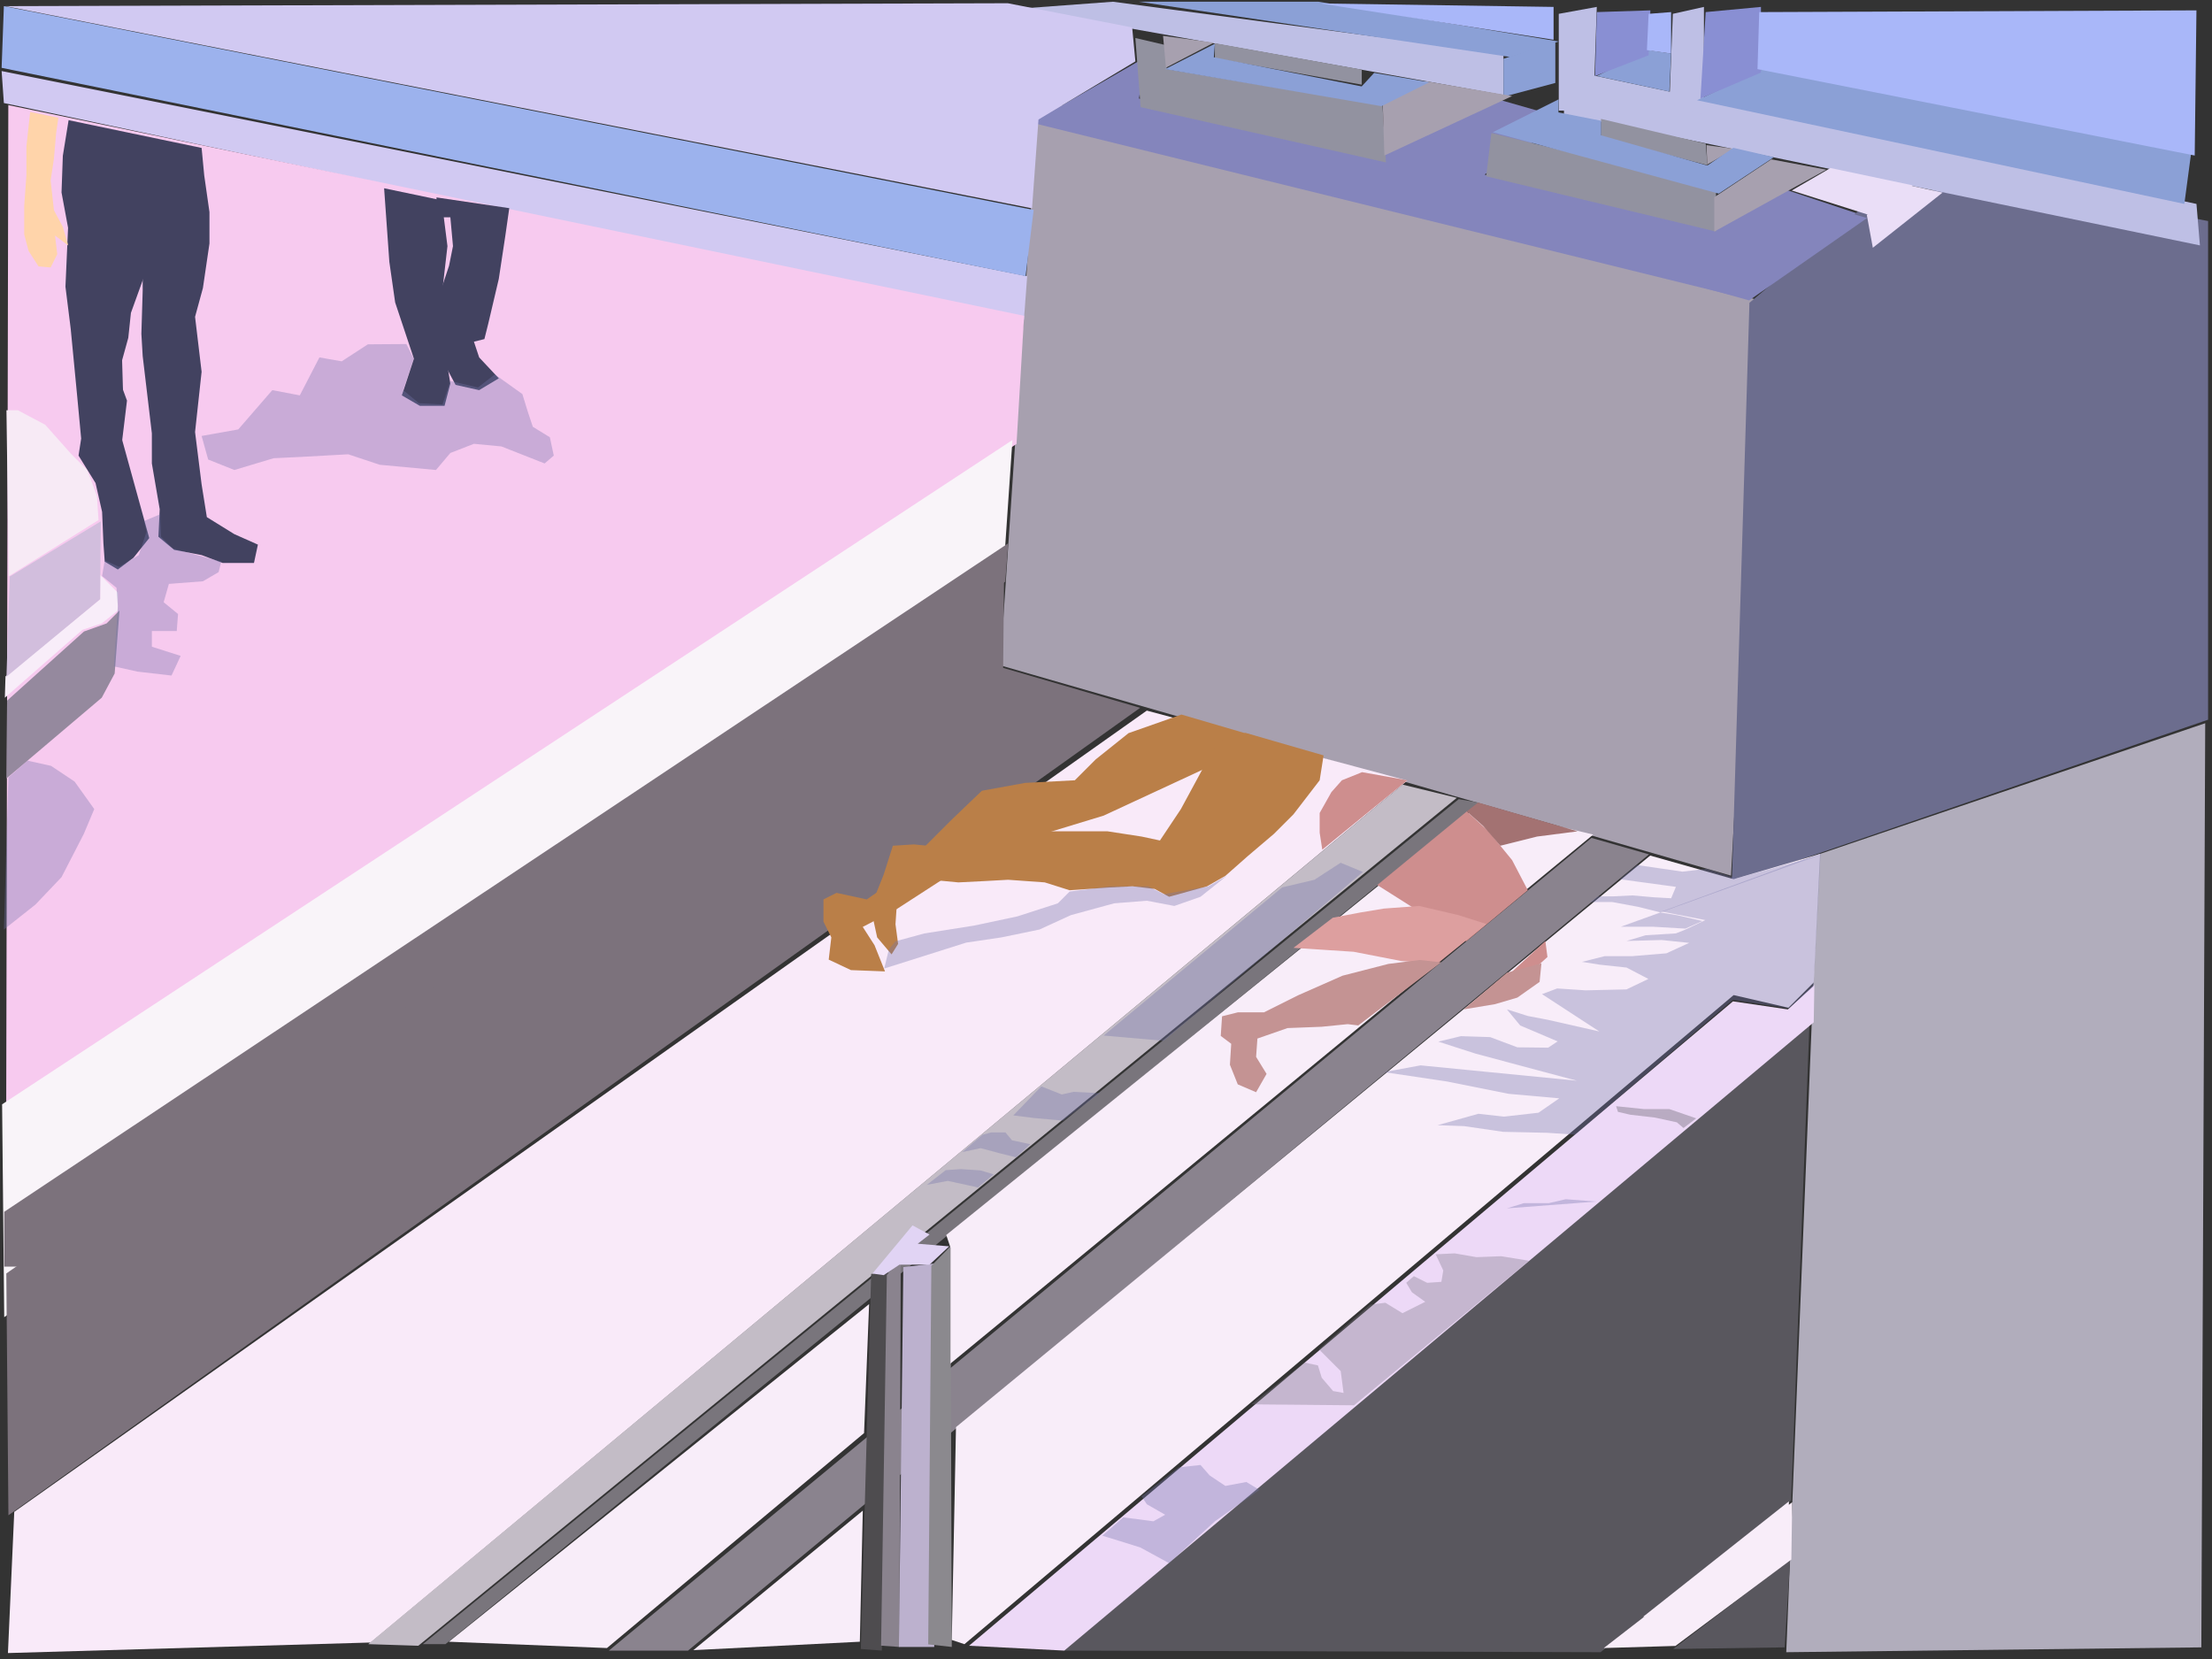 <?xml version="1.0"?><svg width="640" height="480" xmlns="http://www.w3.org/2000/svg">
 <rect width="100%" height="100%" fill="#333333" stroke="none"/>
 <!-- Created with SVG-edit - http://svg-edit.googlecode.com/ -->
 <title>miami cannibal attack</title>
 <g>
  <title>Layer 1</title>
  <path id="svg_1" d="m300.408,28.645l209.444,58.518l-9.019,166.192l-211.448,-60.859l11.023,-163.851z" stroke-width="0" stroke="#666666" fill="#a7a0af"/>
  <path id="svg_2" d="m298.533,35.5l207,51l37,-23l-27,-9l-20,12l-66,-16l24,-16l-21,-6l-33,16l-70,-16l2,-12l-33,19z" stroke-linecap="null" stroke-linejoin="null" stroke-dasharray="null" stroke-width="0" stroke="#666666" fill="#8485bc"/>
  <path id="svg_3" d="m506.169,87.605l33.685,-28.383l2.042,11.826l23.478,-21.287l73.495,14.191l0,144.28l-137.804,47.305l5.104,-167.932z" stroke-linecap="null" stroke-linejoin="null" stroke-dasharray="null" stroke-width="0" stroke="#666666" fill="#6c6d8e"/>
  <path id="svg_4" d="m295,2.5l140,25l0,-12l-113,-15l-27,2z" stroke-linecap="null" stroke-linejoin="null" stroke-dasharray="null" stroke-width="0" stroke="#666666" fill="#bebfe5"/>
  <path id="svg_5" d="m452.506,20l0,13l184,38l-1,-12l-183,-39z" stroke-linecap="null" stroke-linejoin="null" stroke-dasharray="null" stroke-width="0" stroke="#666666" fill="#bebfe5"/>
  <path id="svg_6" d="m451,32l0,-28l11,-2l-1,30l-10,0z" stroke-linecap="null" stroke-linejoin="null" stroke-dasharray="null" stroke-width="0" stroke="#666666" fill="#bebfe5"/>
  <path id="svg_7" d="m484,4l-1,26l10,3l0,-31l-9,2z" stroke-linecap="null" stroke-linejoin="null" stroke-dasharray="null" stroke-width="0" stroke="#666666" fill="#bebfe5"/>
  <path id="svg_8" d="m491,29l19,-9l124,24l-2,15l-141,-30z" stroke-linecap="null" stroke-linejoin="null" stroke-dasharray="null" stroke-width="0" stroke="#666666" fill="#8ba0d6"/>
  <path id="svg_9" d="m435,17l15,-5l0,12l-15,4l0,-11z" stroke-linecap="null" stroke-linejoin="null" stroke-dasharray="null" stroke-width="0" stroke="#666666" fill="#8ba0d6"/>
  <path id="svg_10" d="m462,22l15,-7.5l6.5,1l-0.5,11l-21,-4.5z" stroke-linecap="null" stroke-linejoin="null" stroke-dasharray="null" stroke-width="0" stroke="#666666" fill="#8ba0d6"/>
  <path id="svg_11" d="m462,3.5l-0.5,18.5l15.5,-6l0.5,-13l-15.5,0.5z" stroke-linecap="null" stroke-linejoin="null" stroke-dasharray="null" stroke-width="0" stroke="#666666" fill="#898fd3"/>
  <path id="svg_12" d="m492,28.5l17.5,-7.5l0,-19l-16,1.5l-1.5,25z" stroke-linecap="null" stroke-linejoin="null" stroke-dasharray="null" stroke-width="0" stroke="#666666" fill="#898fd3"/>
  <path id="svg_13" d="m509,3.5l-0.5,16.5l126.5,25l0.5,-42l-126.5,0.5z" stroke-linecap="null" stroke-linejoin="null" stroke-dasharray="null" stroke-width="0" stroke="#666666" fill="#a9b7f9"/>
  <path id="svg_14" d="m477,4l6.5,-0.5l0,12l-7,-1l0.5,-10.5z" stroke-linecap="null" stroke-linejoin="null" stroke-dasharray="null" stroke-width="0" stroke="#666666" fill="#a9b7f9"/>
  <path id="svg_15" d="m329.5,0.5l107.5,16l14,-4.5l-69.5,-11.5l-52,0z" stroke-linecap="null" stroke-linejoin="null" stroke-dasharray="null" stroke-width="0" stroke="#666666" fill="#8ba0d6"/>
  <path id="svg_16" d="m449.5,2l0,9.5l-67.5,-10.5l67.5,1z" stroke-linecap="null" stroke-linejoin="null" stroke-dasharray="null" stroke-width="0" stroke="#666666" fill="#a9b7f9"/>
  <path id="svg_17" d="m328.5,11l1.51,20l70.99,16l-1.007,-16.5l-62.431,-10.5l-0.503,-7l-8.559,-2z" stroke-linecap="null" stroke-linejoin="null" stroke-dasharray="null" stroke-width="0" stroke="#666666" fill="#9292a0"/>
  <path id="svg_18" d="m431.5,38.5l-1.5,12.5l66.5,16l0,-12.5l-65,-16z" stroke-linecap="null" stroke-linejoin="null" stroke-dasharray="null" stroke-width="0" stroke="#666666" fill="#9292a0"/>
  <path id="svg_19" d="m400.544,45l-0.544,-17.205l12.504,-4.301l25.008,4.301l-36.968,17.205z" stroke-linecap="null" stroke-linejoin="null" stroke-dasharray="null" stroke-width="0" stroke="#666666" fill="#a7a0af"/>
  <path id="svg_20" d="m496,57.052l0,9.948l32.398,-17.907l-15.915,-2.985l-16.483,10.943z" stroke-linecap="null" stroke-linejoin="null" stroke-dasharray="null" stroke-width="0" stroke="#666666" fill="#a7a0af"/>
  <path id="svg_21" d="m351.5,12.5l0,4.364l42.5,7.636l0,-4.364l-42.5,-7.636z" stroke-linecap="null" stroke-linejoin="null" stroke-dasharray="null" stroke-width="0" stroke="#666666" fill="#9292a0"/>
  <path id="svg_22" d="m463.217,34.398l0,5.263l30.795,8.134l-0.481,-6.22l-30.314,-7.177z" stroke-linecap="null" stroke-linejoin="null" stroke-dasharray="null" stroke-width="0" stroke="#666666" fill="#9292a0"/>
  <path id="svg_23" d="m493.735,41.988l0.241,5.602l7.831,-4.518l-8.072,-1.084z" stroke-linecap="null" stroke-linejoin="null" stroke-dasharray="null" stroke-width="0" stroke="#666666" fill="#a7a0af"/>
  <path id="svg_24" d="m450.964,28.735l-19.036,9.518l65.361,17.771l15.964,-10.542l-11.747,-2.711l-7.53,5.12l-30.723,-8.735l0,-4.217l-12.349,-2.41l0.06,-3.795z" stroke-linecap="null" stroke-linejoin="null" stroke-dasharray="null" stroke-width="0" stroke="#666666" fill="#8ba0d6"/>
  <path id="svg_25" d="m337.108,20l62.59,10.723l13.855,-6.928l-15.964,-2.711l-3.614,3.916l-42.771,-8.434l0.301,-3.916l-14.398,7.349z" stroke-linecap="null" stroke-linejoin="null" stroke-dasharray="null" stroke-width="0" stroke="#666666" fill="#8ba0d6"/>
  <path id="svg_26" d="m336.506,10.361l0.843,9.217l13.855,-7.229l-14.699,-1.988z" stroke-linecap="null" stroke-linejoin="null" stroke-dasharray="null" stroke-width="0" stroke="#666666" fill="#a7a0af"/>
  <path id="svg_27" d="m529.609,48.614l-11.205,6.506l23.795,7.53l11.145,-9.036l-23.735,-5z" stroke-linecap="null" stroke-linejoin="null" stroke-dasharray="null" stroke-width="0" stroke="#666666" fill="#eadef7"/>
  <path id="svg_28" d="m540.12,62.169l1.747,9.518l20.181,-15.964l-9.639,-2.108l-12.289,8.554z" stroke-linecap="null" stroke-linejoin="null" stroke-dasharray="null" stroke-width="0" stroke="#666666" fill="#eadef7"/>
  <path id="svg_29" d="m1.121,29.813l295.14,62.71l0.935,-12.617l-296.729,-59.346l0.654,9.252z" stroke-linecap="null" stroke-linejoin="null" stroke-dasharray="null" stroke-width="0" stroke="#666666" fill="#d1c9f2"/>
  <path id="svg_30" d="m1.121,1.776l-0.654,17.85l296.262,60.28l2.336,-19.159l-297.944,-58.972z" stroke-linecap="null" stroke-linejoin="null" stroke-dasharray="null" stroke-width="0" stroke="#666666" fill="#9cb2ed"/>
  <path id="svg_31" d="m1.589,1.776l297.009,58.505l1.869,-25.701l28.037,-16.822l-0.935,-9.813l-35.981,-7.009l-290,0.841z" stroke-linecap="null" stroke-linejoin="null" stroke-dasharray="null" stroke-width="0" stroke="#666666" fill="#d1c9f2"/>
  <path id="svg_33" d="m517.477,56.449l22.71,6.635l-34.112,23.832l-23.365,-6.542l34.766,-23.925z" stroke-linecap="null" stroke-linejoin="null" stroke-dasharray="null" stroke-width="0" stroke="#666666" fill="#8485bc"/>
  <path id="svg_34" d="m638.037,209.252l-111.869,37.944l-9.346,230.841l120.093,-1.402l1.122,-267.383z" stroke-linecap="null" stroke-linejoin="null" stroke-dasharray="null" stroke-width="0" stroke="#0FF" fill="#b1adbc"/>
  <path id="svg_35" d="m523.551,295.701l-5.327,138.411l-55.14,43.925l-155.14,-0.467l215.608,-181.869z" stroke-linecap="null" stroke-linejoin="null" stroke-dasharray="null" stroke-width="0" stroke="#0FF" fill="#59575e"/>
  <path id="svg_36" d="m517.944,451.308l-33.832,25.794l32.243,-0.467l1.589,-25.327z" stroke-linecap="null" stroke-linejoin="null" stroke-dasharray="null" stroke-width="0" stroke="#0FF" fill="#59575e"/>
  <path id="svg_37" d="m524.953,284.953l-0.187,10.841l-216.822,181.776l-27.57,-1.402l221.028,-186.449l15.888,2.336l7.664,-7.103z" stroke-linecap="null" stroke-linejoin="null" stroke-dasharray="null" stroke-width="0" stroke="#0FF" fill="#edd9f7"/>
  <path id="svg_38" d="m460.467,242.43l-284.299,235.14l22.897,0l278.037,-230.374l-16.635,-4.766z" stroke-linecap="null" stroke-linejoin="null" stroke-dasharray="null" stroke-width="0" stroke="#0FF" fill="#8a838e"/>
  <path id="svg_39" d="m405.794,227.009l15.701,3.832l-300.467,245.327l-14.486,-0.467l299.252,-248.692z" stroke-linecap="null" stroke-linejoin="null" stroke-dasharray="null" stroke-width="0" stroke="#0FF" fill="#c3bcc6"/>
  <path id="svg_40" d="m422.061,231.215l5.888,1.028l-299.065,243.458l-6.542,0l299.72,-244.486z" stroke-linecap="null" stroke-linejoin="null" stroke-dasharray="null" stroke-width="0" stroke="#0FF" fill="#79757c"/>
  <path id="svg_41" d="m252.056,368.598l-2.991,108.505l6.075,0.467l1.869,-109.813l-4.953,0.841z" stroke-linecap="null" stroke-linejoin="null" stroke-dasharray="null" stroke-width="0" stroke="#0FF" fill="#4e4c4f"/>
  <path id="svg_42" d="m256.591,368.864l4.015,-4.091l-0.379,111.742l-5.303,-0.379l1.667,-107.273z" stroke-linecap="null" stroke-linejoin="null" stroke-dasharray="null" stroke-width="0" stroke="#0FF" fill="#8a838e"/>
  <path id="svg_43" d="m261.367,366.591l9.318,-1.061l-0.379,110.985l-10.227,0l1.288,-109.924z" stroke-linecap="null" stroke-linejoin="null" stroke-dasharray="null" stroke-width="0" stroke="#0FF" fill="#bcb1ce"/>
  <path id="svg_44" d="m269.47,366.212l5.53,-5.606l0.379,115.909l-6.818,-0.758l0.909,-109.545z" stroke-linecap="null" stroke-linejoin="null" stroke-dasharray="null" stroke-width="0" stroke="#0FF" fill="#8b898e"/>
  <path id="svg_45" d="m252.424,368.485l3.258,0.454l4.545,-3.03l8.712,0l5.682,-5.303l-9.091,-0.758l3.409,-2.652l-4.924,-2.652l-11.591,13.939z" stroke-linecap="null" stroke-linejoin="null" stroke-dasharray="null" stroke-width="0" stroke="#0FF" fill="#e1d4f4"/>
  <path id="svg_46" d="m294.114,128.449l-292.317,192.805l0.61,-290.854l293.902,60.976l-2.195,37.073z" stroke-linecap="null" stroke-linejoin="null" stroke-dasharray="null" stroke-width="0" stroke="#0FF" fill="#f7caef"/>
  <path id="svg_47" d="m292.927,127.317l-3.293,48.293l-288.415,205.488l-0.61,-61.585l292.317,-192.195z" stroke-linecap="null" stroke-linejoin="null" stroke-dasharray="null" stroke-width="0" stroke="#0FF" fill="#f9f4f9"/>
  <path id="svg_48" d="m290.488,168.171l-288.659,200.28l0.61,69.964l327.439,-233.619l-39.634,-11.559l0.244,-25.065z" stroke-linecap="null" stroke-linejoin="null" stroke-dasharray="null" stroke-width="0" stroke="#0FF" fill="#7c727c"/>
  <path id="svg_49" d="m291.707,157.195l-0.854,11.098l-279.268,198.171l-10.366,0l0,-15.854l290.488,-193.415z" stroke-linecap="null" stroke-linejoin="null" stroke-dasharray="null" stroke-width="0" stroke="#0FF" fill="#7c727c"/>
  <path id="svg_50" d="m331.808,205.597l75.366,20.244l-300,249.39l-104.878,3.049l1.829,-40.854l327.683,-231.829z" stroke-linecap="null" stroke-linejoin="null" stroke-dasharray="null" stroke-width="0" stroke="#0FF" fill="#f9eaf9"/>
  <path id="svg_51" d="m427.073,233.415l33.902,8.049l-185.976,153.049l0,-33.537l-1.22,-3.659l153.293,-123.902z" stroke-linecap="null" stroke-linejoin="null" stroke-dasharray="null" stroke-width="0" stroke="#0FF" fill="#f8edf9"/>
  <path id="svg_52" d="m251.463,377.317l-1.463,37.317l-74.39,62.195l-45.732,-1.829l121.585,-97.683z" stroke-linecap="null" stroke-linejoin="null" stroke-dasharray="null" stroke-width="0" stroke="#0FF" fill="#f8edf9"/>
  <path id="svg_53" d="m477.452,247.543l24.146,6.829l25,-7.317l-1.829,37.195l-7.317,7.317l-15.854,-3.659l-222.561,187.805l-3.659,-1.219l1.22,-61.585l200.854,-165.366z" stroke-linecap="null" stroke-linejoin="null" stroke-dasharray="null" stroke-width="0" stroke="#0FF" fill="#f8edf9"/>
  <path id="svg_54" d="m249.634,437.073l-0.854,37.927l-48.171,2.439l49.024,-40.366z" stroke-linecap="null" stroke-linejoin="null" stroke-dasharray="null" stroke-width="0" stroke="#0FF" fill="#f8edf9"/>
  <path id="svg_55" d="m518.537,434.634l-0.244,16.585l-33.537,25l-20.732,0.61l54.512,-42.195z" stroke-linecap="null" stroke-linejoin="null" stroke-dasharray="null" stroke-width="0" stroke="#0FF" fill="#f8edf9"/>
  <path id="svg_56" d="m341.818,206.742l-15.303,5.379l-9.47,7.576l-6.061,6.061l-14.394,0.758l-12.5,2.273l-8.712,8.333l-8.712,8.712l-8.712,9.47l-7.197,4.924l-8.712,-1.894l-3.788,1.894l0,6.439l2.273,4.545l-0.758,6.439l6.439,3.03l9.848,0.379l-3.03,-7.576l-3.409,-5.303l9.47,-4.924l19.318,-12.5l23.485,-9.47l17.424,-5.303l47.348,-21.97l-24.848,-7.273z" stroke-linecap="null" stroke-linejoin="null" stroke-dasharray="null" stroke-width="0" stroke="#0FF" fill="#ba7f48"/>
  <path id="svg_57" d="m360.379,212.045l22.576,6.515l-1.136,7.197l-7.576,9.848l-5.682,5.682l-7.576,6.439l-6.439,5.682l-5.303,3.03l-10.985,3.03l-4.167,-2.273l-6.439,-0.758l-7.197,0.379l-10.985,0.758l-7.197,-2.273l-10.606,-0.758l-6.818,0.379l-7.576,0.379l-7.955,-0.758l-6.818,3.409l-3.03,3.788l-0.379,5.682l0.758,5.682l-1.894,3.03l-4.167,-4.924l-1.894,-8.712l3.788,-9.47l2.652,-8.333l6.061,-0.379l7.955,0.758l10.227,0l16.667,-4.545l10.606,0l10.606,0l9.849,1.515l5.303,1.136l6.061,-9.091l4.924,-9.091l5.682,-10.606l8.106,-2.348z" stroke-linecap="null" stroke-linejoin="null" stroke-dasharray="null" stroke-width="0" stroke="#0FF" fill="#ba7f48"/>
  <path id="svg_58" d="m394.091,223.409l-5.833,2.348l-3.03,3.409l-3.409,6.061l0,5.682l0.758,4.924l24.621,-20.076l-13.106,-2.348z" stroke-linecap="null" stroke-linejoin="null" stroke-dasharray="null" stroke-width="0" stroke="#666666" fill="#ce8e8e"/>
  <path id="svg_59" d="m424.394,234.773l6.288,5.758l6.818,8.333l4.545,8.712l-17.803,14.773l-25.758,-16.288l25.909,-21.288z" stroke-linecap="null" stroke-linejoin="null" stroke-dasharray="null" stroke-width="0" stroke="#666666" fill="#ce8e8e"/>
  <path id="svg_60" d="m447.121,272.273l0.606,4.621l-3.788,3.409l-7.197,1.515l10.379,-9.545z" stroke-linecap="null" stroke-linejoin="null" stroke-dasharray="null" stroke-width="0" stroke="#666666" fill="#ce8e8e"/>
  <path id="svg_61" d="m430.076,267.349l-8.106,-2.576l-11.364,-2.652l-10.227,0.758l-6.818,1.136l-7.955,1.515l-11.364,8.712l17.424,1.136l13.636,2.652l8.712,0.758l1.894,0l14.167,-11.439z" stroke-linecap="null" stroke-linejoin="null" stroke-dasharray="null" stroke-width="0" stroke="#666666" fill="#dd9f9f"/>
  <path id="svg_62" d="m445.985,278.712l-0.53,5.379l-6.439,4.545l-6.439,1.894l-9.091,1.515l12.5,-10.606l10,-2.727z" stroke-linecap="null" stroke-linejoin="null" stroke-dasharray="null" stroke-width="0" stroke="#666666" fill="#c49393"/>
  <path id="svg_63" d="m416.989,278.437l-6.212,-0.682l-9.091,1.136l-13.258,3.409l-12.879,5.682l-9.848,4.924l-7.576,0l-4.545,1.136l-0.379,5.682l3.03,2.273l-0.379,6.061l2.273,5.682l5.303,2.273l3.03,-5.303l-3.03,-4.924l0.379,-5.303l8.712,-3.03l9.848,-0.379l7.576,-0.758l3.03,0.379l24.015,-18.258z" stroke-linecap="null" stroke-linejoin="null" stroke-dasharray="null" stroke-width="0" stroke="#0FF" fill="#c49393"/>
  <path id="svg_64" d="m424.394,234.773l4.773,4.242l4.924,5.682l10.606,-2.652l11.742,-1.515l-28.788,-8.333l-3.258,2.576z" stroke-linecap="null" stroke-linejoin="null" stroke-dasharray="null" stroke-width="0" stroke="#666666" fill="#a37272"/>
  <path id="svg_66" d="m2.056,202.71l22.243,-20l6.542,-2.336l3.738,-3.738l-1.402,18.224l-3.738,7.009l-27.57,23.364l0.187,-22.523z" stroke-linecap="null" stroke-linejoin="null" stroke-dasharray="null" stroke-width="0" stroke="#0FF" fill="#95899e"/>
  <path id="svg_67" d="m1.589,195.701l-0.187,6.168l22.43,-19.626l5.607,-1.869l4.673,-3.738l0,-5.14l-5.14,-5.14l0,7.009l-27.383,22.336z" stroke-linecap="null" stroke-linejoin="null" stroke-dasharray="null" stroke-width="0" stroke="#0FF" fill="#f8edf9"/>
  <path id="svg_68" d="m29.159,150.841l-0.187,22.523l-27.103,22.43l0.935,-28.972l26.355,-15.981z" stroke-linecap="null" stroke-linejoin="null" stroke-dasharray="null" stroke-width="0" stroke="#0FF" fill="#d2bedd"/>
  <path id="svg_69" d="m2.523,166.729l25.981,-16.262l-0.467,-7.009l-2.804,-7.477l-4.673,-4.673l-7.477,-8.411l-7.944,-4.206l-3.271,0l0.654,48.037z" stroke-linecap="null" stroke-linejoin="null" stroke-dasharray="null" stroke-width="0" stroke="#0FF" fill="#f7eaf5"/>
  <path id="svg_70" d="m19.848,34.773l-1.667,10.303l-0.379,10.606l1.894,10.227l-0.758,17.045l1.515,12.121l1.894,19.697l1.136,12.121l-0.758,4.924l4.924,7.955l1.894,8.333l0.379,9.091l0.379,5.303l3.788,2.273l4.545,-3.409l4.545,-5.682l-6.061,-21.97l-3.03,-10.985l1.515,-9.091l-0.379,-12.879l0,-15.152l6.061,-9.091l0,7.576l-0.379,12.5l0.379,6.439l2.652,22.348l0,8.712l2.273,13.258l-0.379,7.955l4.545,3.788l7.955,1.515l6.061,2.273l9.091,0l1.136,-5.303l-6.818,-3.03l-7.955,-4.924l-1.515,-9.47l-1.894,-15.152l1.894,-17.424l-1.894,-15.909l2.273,-8.333l1.894,-12.879l0,-9.091l-1.515,-10.606l-0.758,-7.955l-38.485,-8.03z" stroke-linecap="null" stroke-linejoin="null" stroke-dasharray="null" stroke-width="0" stroke="#0FF" fill="#424260"/>
  <path id="svg_71" d="m38.788,74.924l4.015,1.97l-4.924,13.636l-0.758,7.197l-3.03,10.985l2.652,7.197l-1.515,12.5l-4.924,-2.652l-2.652,-36.364l11.136,-14.47z" stroke-linecap="null" stroke-linejoin="null" stroke-dasharray="null" stroke-width="0" stroke="#0FF" fill="#424260"/>
  <path id="svg_72" d="m111.136,54.47l16.645,3.485l1.681,13.258l-1.261,10.985l0,10.985l0.42,7.576l1.681,10.227l-1.681,6.439l-7.145,0l-5.21,-3.03l3.492,-10.606l-5.428,-16.288l-1.681,-11.742l-1.513,-21.288z" stroke-linecap="null" stroke-linejoin="null" stroke-dasharray="null" stroke-width="0" stroke="#0FF" fill="#424260"/>
  <path id="svg_73" d="m126.288,57.121l0.227,5.758l3.788,0l0.758,8.333l-1.136,5.682l-2.273,6.818l-0.758,17.803l1.894,4.167l3.03,5.682l6.818,1.515l5.682,-3.409l-5.682,-6.061l-1.515,-4.545l3.03,-0.758l1.136,-4.545l3.03,-12.879l1.894,-12.5l1.136,-7.955l-21.061,-3.106z" stroke-linecap="null" stroke-linejoin="null" stroke-dasharray="null" stroke-width="0" stroke="#0FF" fill="#424260"/>
  <path id="svg_74" d="m8.726,32.42l-1.083,9.936l0,8.28l-0.637,8.917l0,8.28l1.274,4.777l2.866,4.459l3.503,0.318l1.911,-3.822l-0.637,-5.414l3.822,2.866l-1.592,-5.414l-2.548,-4.777l-0.955,-8.599l0.955,-6.369l0.637,-7.325l0.637,-4.459l-8.153,-1.656z" stroke-linecap="null" stroke-linejoin="null" stroke-dasharray="null" stroke-width="0" stroke="#0FF" fill="#ffd4aa"/>
  <path id="svg_79" d="m517.576,434.394l0.227,16.742l-21.591,16.288l-20.833,0.379l42.197,-33.409z" stroke-linecap="null" stroke-linejoin="null" stroke-dasharray="null" stroke-width="0" stroke="#0FF" fill="#f8edf9"/>
  <path id="svg_80" d="m117.576,99.545l2.121,4.242l-3.03,9.091l4.545,3.788l6.818,0.379l2.273,-6.818l7.955,1.894l4.924,-3.788l7.955,5.682l1.515,4.924l1.515,4.545l4.924,3.03l1.136,5.303l-2.652,2.273l-12.5,-4.924l-7.955,-0.758l-6.818,2.652l-4.167,4.924l-16.288,-1.515l-9.091,-3.03l-13.636,0.758l-7.955,0.379l-11.364,3.409l-7.576,-3.03l-1.894,-6.818l10.606,-1.894l9.848,-11.364l7.955,1.515l5.682,-10.985l6.439,1.136l7.576,-4.924l11.136,-0.076z" opacity="0.35" stroke-linecap="null" stroke-linejoin="null" stroke-dasharray="null" stroke-width="0" stroke="#0FF" fill="#7272aa"/>
  <path id="svg_81" d="m46.364,148.788l-4.697,1.97l0.758,3.03l-2.273,6.818l-5.682,3.409l-4.167,-1.894l-0.758,4.545l4.167,3.409l0.379,5.303l-1.136,17.424l6.818,1.515l9.848,1.136l2.652,-5.682l-8.333,-2.652l0,-4.545l7.197,0l0.379,-4.924l-4.167,-3.409l1.515,-5.303l9.848,-0.758l4.545,-2.652l0.758,-3.03l-14.015,-3.788l-3.409,-3.409l-0.227,-6.515z" opacity="0.35" stroke-linecap="null" stroke-linejoin="null" stroke-dasharray="null" stroke-width="0" stroke="#0FF" fill="#7272aa"/>
  <path id="svg_82" d="m2.424,224.924l5.53,-4.849l6.818,1.515l6.818,4.545l5.682,7.955l-3.03,7.197l-6.439,12.5l-7.576,7.955l-9.091,7.197l1.288,-44.015z" opacity="0.35" stroke-linecap="null" stroke-linejoin="null" stroke-dasharray="null" stroke-width="0" stroke="#0FF" fill="#7272aa"/>
  <path id="svg_83" d="m255.833,280.227l1.364,-5.606l1.894,-2.273l8.333,-2.273l14.394,-2.273l12.5,-2.652l11.742,-3.788l3.409,-3.409l11.742,-1.515l3.788,0l7.197,0l4.545,2.273l12.879,-2.273l5.303,-3.03l-7.576,6.061l-7.576,2.652l-7.955,-1.515l-9.47,0.758l-12.5,3.409l-9.091,4.167l-10.985,2.273l-10.227,1.515" opacity="0.35" stroke-linecap="null" stroke-linejoin="null" stroke-dasharray="null" stroke-width="0" stroke="#0FF" fill="#7272aa"/>
  <path id="svg_85" d="m526.209,247.473l-23.736,6.648l-8.791,-2.747l-6.868,0.824l-13.187,-1.923l-4.945,4.121l16.209,2.198l-1.374,3.297l-4.945,-0.275l-6.319,-0.549l-5.495,0.275l-4.396,0l-2.198,1.648l6.319,0l7.418,1.374l6.593,1.648l4.945,0.824l7.143,1.648l-4.945,2.198l-9.341,-0.549l-9.341,0" opacity="0.35" stroke-linecap="null" stroke-linejoin="null" stroke-dasharray="null" stroke-width="0" stroke="#0FF" fill="#7272aa"/>
  <path id="svg_86" d="m526.758,246.923l-2.033,38.516l-7.143,6.319l-16.209,-2.473l-45.604,39.011l-8.242,-0.549l-12.637,-0.275l-11.264,-1.648l-7.692,-0.275l11.813,-3.297l7.418,0.824l9.965,-1.136l6.015,-4.158l-14.606,-1.299l-17.857,-3.571l-18.232,-2.718l10.56,-1.952l14.369,1.411l30.856,3.03l-29.216,-7.805l-10.864,-3.505l6.535,-1.582l8.458,0.275l7.871,2.955l8.904,0.104l2.747,-1.819l-10.835,-4.604l-3.846,-4.67l6.044,1.923l5.769,1.099l14.927,3.38l-16.575,-10.798l4.396,-1.648l8.242,0.549l11.813,-0.275l6.319,-3.022l-6.319,-3.297l-7.692,-0.824l-5.22,-0.824l6.593,-1.648l7.967,0l9.89,-0.824l6.593,-3.022l-7.967,-0.824l-10.165,0.275l5.495,-1.648l8.791,-0.549l2.747,-1.099l5.769,-2.747l-12.637,-2.473l45.989,-16.813z" opacity="0.35" stroke-linecap="null" stroke-linejoin="null" stroke-dasharray="null" stroke-width="0" stroke="#0FF" fill="#7272aa"/>
  <path id="svg_87" d="m442.418,364.78l-8.077,-1.319l-7.143,0.275l-6.319,-1.099l-5.495,0.275l2.198,4.67l-0.549,3.297l-4.121,0.275l-3.846,-1.923l-2.198,1.923l1.648,2.747l3.846,2.747l-6.593,3.297l-4.945,-3.022l-4.396,0.549l-14.835,12.912l2.747,2.747l3.571,3.571l0.824,6.319l-3.022,-0.549l-3.297,-3.846l-1.099,-3.571l-3.846,-0.824l-15.385,12.088l29.67,0.275l50.659,-41.813z" opacity="0.35" stroke-linecap="null" stroke-linejoin="null" stroke-dasharray="null" stroke-width="0" stroke="#7a7987" fill="#7c7784"/>
  <path id="svg_88" d="m490.769,323.571l-7.802,-2.692l-7.418,0l-7.967,-0.824l0.549,1.648l3.571,0.824l7.143,0.824l6.319,1.374l1.923,1.648l3.681,-2.802z" opacity="0.35" stroke-linecap="null" stroke-linejoin="null" stroke-dasharray="null" stroke-width="0" stroke="#0FF" fill="#59575e"/>
  <path id="svg_89" d="m370.985,256.742l9.318,-2.197l7.576,-4.924l6.439,2.652l-57.576,48.864l-17.424,-1.515l51.667,-42.879z" opacity="0.35" stroke-linecap="null" stroke-linejoin="null" stroke-dasharray="null" stroke-width="0" stroke="#0FF" fill="#7272aa"/>
  <path id="svg_90" d="m301.288,314.318l5.909,2.348l3.409,-0.758l7.576,0.379l-10.606,7.955l-8.333,-0.758l-6.061,-0.758l8.106,-8.409z" opacity="0.35" stroke-linecap="null" stroke-linejoin="null" stroke-dasharray="null" stroke-width="0" stroke="#0FF" fill="#7272aa"/>
  <path id="svg_91" d="m284.242,328.333l2.5,-0.682l4.167,0l1.894,2.273l5.303,1.136l-4.167,3.788l-4.545,-1.136l-5.682,-1.515l-5.303,1.136l5.833,-5z" opacity="0.35" stroke-linecap="null" stroke-linejoin="null" stroke-dasharray="null" stroke-width="0" stroke="#0FF" fill="#7272aa"/>
  <path id="svg_92" d="m273.636,338.561l4.394,-0.303l5.682,0.379l3.788,1.136l-4.545,3.788l-8.712,-1.894l-6.061,1.136l5.455,-4.242z" opacity="0.35" stroke-linecap="null" stroke-linejoin="null" stroke-dasharray="null" stroke-width="0" stroke="#0FF" fill="#7272aa"/>
  <path id="svg_93" d="m341.061,424.546l6.288,-0.682l2.652,3.03l4.545,3.03l6.061,-1.136l3.788,2.273l-12.879,9.091l-13.258,12.121l-8.333,-4.545l-6.061,-1.894l-4.924,-1.515l6.061,-5.303l8.712,1.136l3.409,-1.894l-5.303,-3.03l-1.515,-2.273l10.758,-8.409z" opacity="0.35" stroke-linecap="null" stroke-linejoin="null" stroke-dasharray="null" stroke-width="0" stroke="#0FF" fill="#7272aa"/>
  <path id="svg_94" d="m461.894,347.652l-8.864,-0.682l-4.924,1.136l-7.197,0l-4.924,1.515" opacity="0.35" stroke-linecap="null" stroke-linejoin="null" stroke-dasharray="null" stroke-width="0" stroke="#0FF" fill="#7272aa"/>
 </g>
</svg>